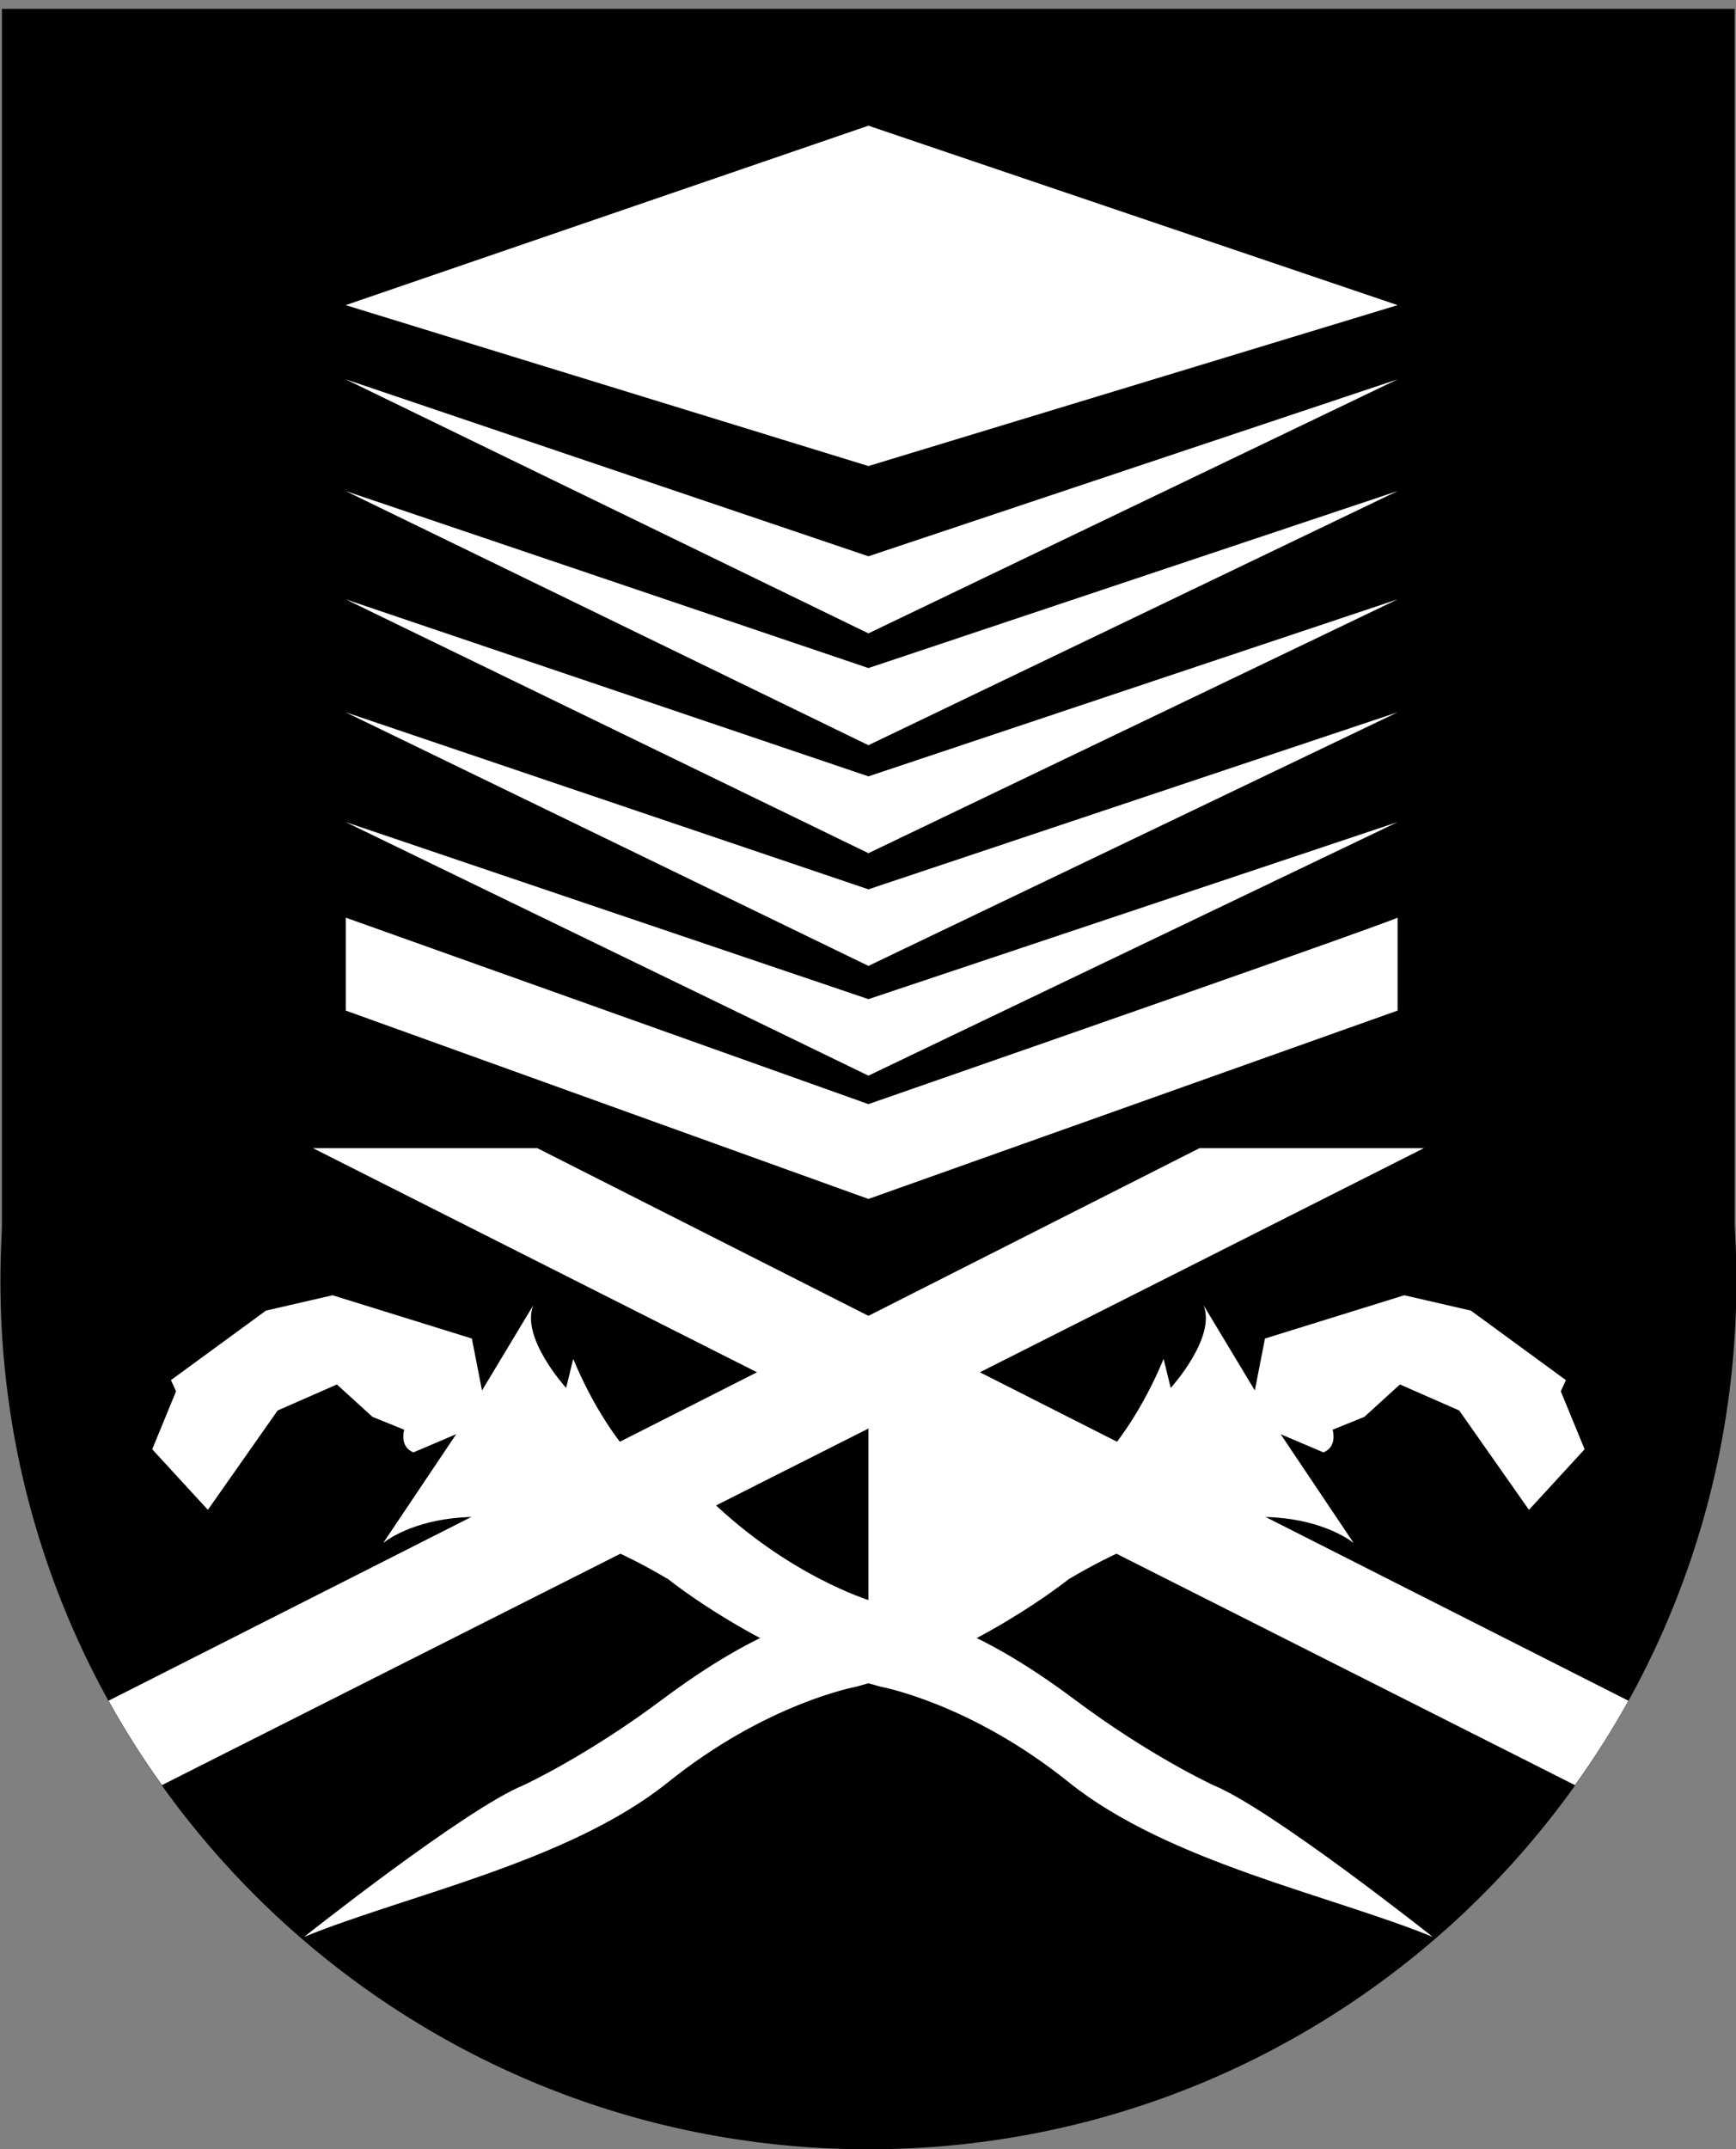 <svg xmlns="http://www.w3.org/2000/svg" width="198" height="245" viewBox="0 0 198 245" fill="none"><rect x="0" y="0" width="198" height="245" fill="#808080" stroke="none"/><g clip-path="url(#clip0_3_581)"><path d="M0.217 1.01H197.854V149.319H0.217V1.01Z" fill="black"></path><path d="M99.054 245C153.76 245 198.047 200.695 198.047 146.027C198.047 91.372 153.76 47.147 99.054 47.147C44.384 47.145 0.048 91.37 0.048 146.025C0.048 200.693 44.384 245 99.054 245Z" fill="black"></path><path d="M99.048 162.837L129.228 173.011L99.048 182.426V162.837ZM39.428 93.708L99.048 122.615L159.403 93.708L99.048 113.892L39.428 93.708Z" fill="white"></path><path d="M39.428 81.194L99.048 110.104L159.403 81.194L99.048 101.377L39.428 81.194Z" fill="white"></path><path d="M99.048 136.669L39.44 115.198V104.606L99.048 125.86C159.558 104.818 159.403 104.606 159.403 104.606V115.196L99.048 136.669ZM39.428 68.32L99.048 97.255L159.403 68.32L99.048 88.498L39.428 68.32Z" fill="white"></path><path d="M39.428 55.975L99.048 84.947L159.403 55.975L99.048 76.153L39.428 55.975Z" fill="white"></path><path d="M39.428 43.241L99.048 72.198L159.403 43.241L99.048 63.411L39.428 43.241Z" fill="white"></path><path d="M39.428 34.782L99.048 53.125L159.403 34.782L99.048 14.328L39.428 34.782Z" fill="white"></path><path d="M61.285 130.879H35.695L179.638 203.492C181.851 200.403 183.884 197.19 185.727 193.868L61.285 130.879Z" fill="white"></path><path d="M136.81 130.879L12.38 193.864C14.223 197.186 16.256 200.399 18.471 203.486L162.403 130.879H136.81Z" fill="white"></path><path d="M143.12 158.501L144.277 152.58L160.164 147.648L167.758 149.395L178.597 157.32L178.018 158.6L180.733 165.203L174.386 172.108L166.431 160.783L159.671 157.816L155.615 161.507L151.993 162.976C151.993 162.976 152.584 164.913 150.942 165.558L146.065 163.484L154.395 175.895C154.395 175.895 143.916 166.963 121.874 180.021C121.874 180.021 111.158 188.656 97.626 192.276C97.626 192.276 87.425 194.12 76.14 203.204C64.831 212.25 46.337 216.037 34.688 220.785C34.688 220.785 53.023 206.243 59.697 203.5C59.697 203.5 66.965 200.16 75.62 193.664C86.11 185.86 92.242 184.218 98.931 182.428C98.931 182.428 108.177 179.616 117.132 170.927C117.132 170.927 125.521 166.277 127.248 164.534C127.248 164.534 130.253 160.874 132.716 154.898L133.525 158.209C133.525 158.209 138.765 152.473 137.266 148.776L143.12 158.501Z" fill="white"></path><path d="M54.975 158.501L53.818 152.58L37.932 147.648L30.337 149.395L19.498 157.32L20.077 158.6L17.362 165.203L23.71 172.108L31.665 160.783L38.424 157.816L42.48 161.507L46.103 162.976C46.103 162.976 45.512 164.913 47.154 165.558L52.031 163.484L43.7 175.895C43.7 175.895 54.179 166.963 76.221 180.021C76.221 180.021 86.937 188.656 100.47 192.276C100.47 192.276 110.67 194.12 121.955 203.204C133.265 212.25 151.759 216.037 163.407 220.785C163.407 220.785 145.072 206.243 138.398 203.5C138.398 203.5 131.13 200.16 122.475 193.664C111.985 185.86 105.853 184.218 99.165 182.428C99.165 182.428 89.918 179.616 80.963 170.927C80.963 170.927 72.574 166.277 70.847 164.534C70.847 164.534 67.842 160.874 65.379 154.898L64.57 158.209C64.57 158.209 59.33 152.473 60.829 148.776L54.975 158.501Z" fill="white"></path></g><defs><clipPath id="clip0_3_581"><rect width="198" height="245" fill="white"></rect></clipPath></defs></svg>